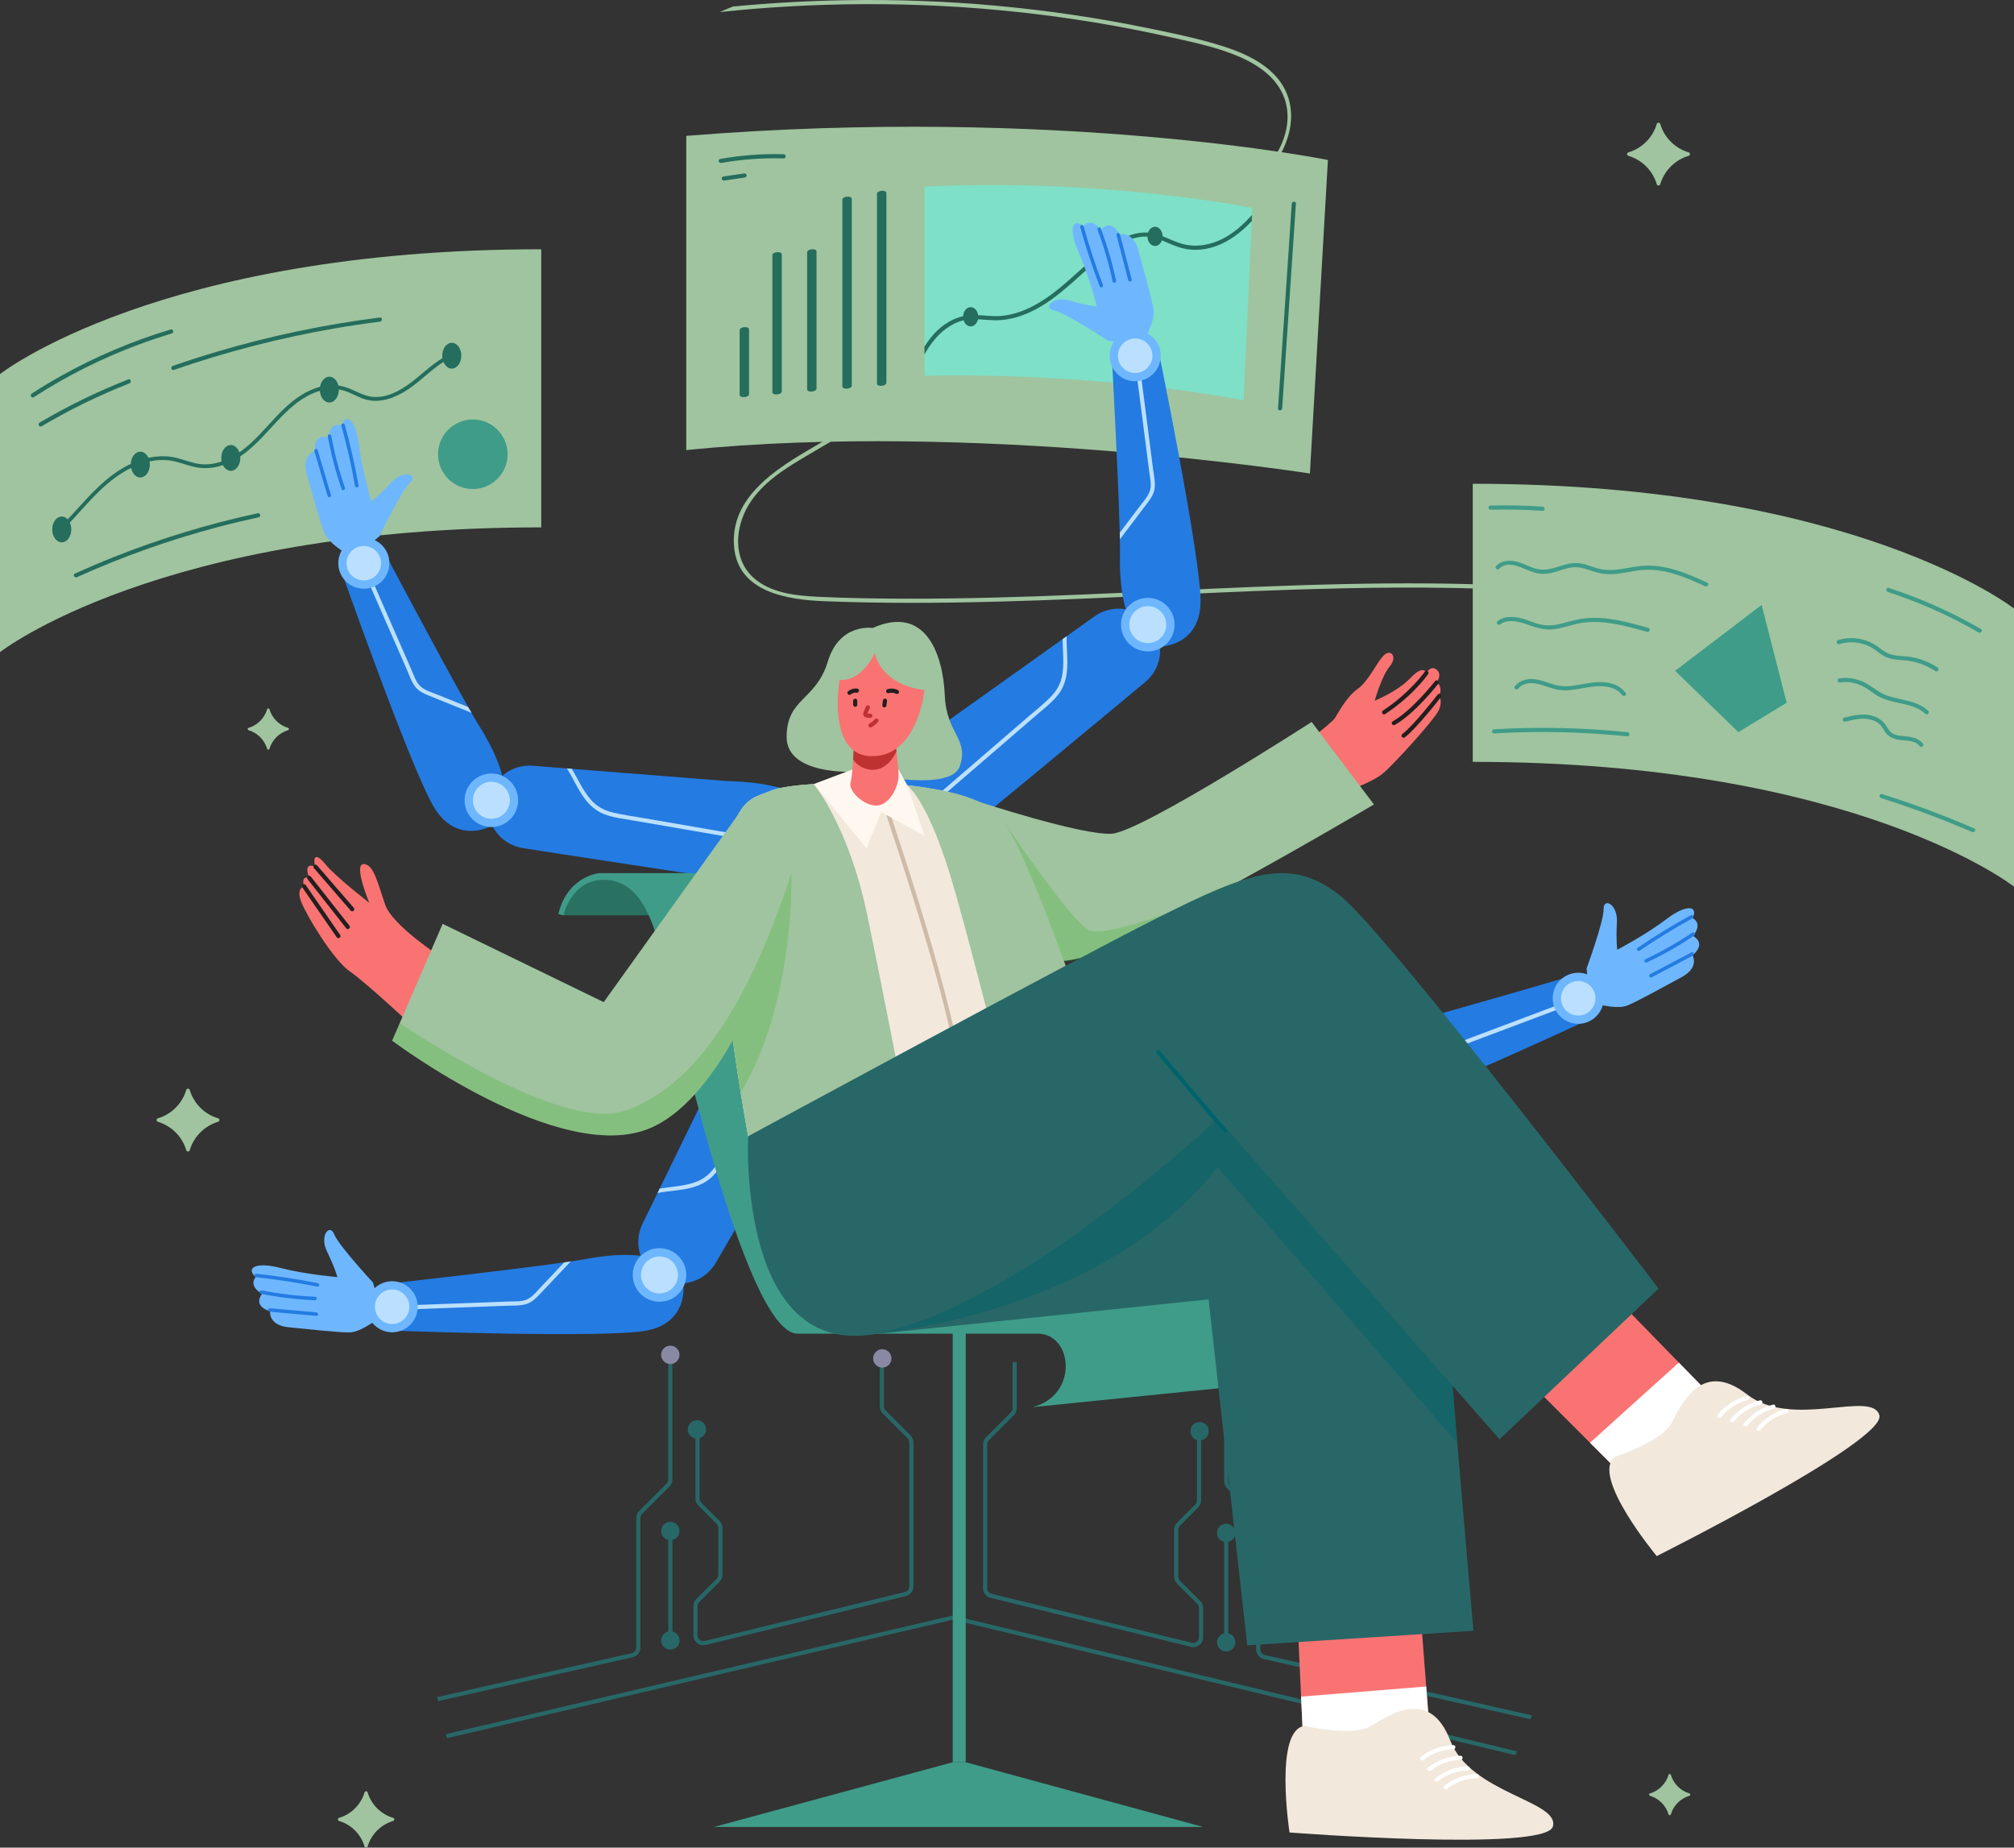 <svg xmlns="http://www.w3.org/2000/svg" id="Layer_1" data-name="Layer 1" viewBox="0 0 1683.32 1544.3"><rect x="0" y="0" width="1683.32" height="1544.3" fill="#333333" stroke="none"/><defs><style>      .cls-1, .cls-2 {        fill: #00636b;      }      .cls-3 {        fill: #fff8f0;      }      .cls-4 {        fill: #9fc49f;      }      .cls-5 {        fill: #231f20;      }      .cls-6 {        fill: #20ae00;        opacity: .2;      }      .cls-7 {        fill: #297261;      }      .cls-8 {        fill: #cebba7;      }      .cls-9 {        fill: #f97372;      }      .cls-10 {        fill: #256d5c;      }      .cls-11 {        fill: #8989a5;      }      .cls-12 {        fill: #286767;      }      .cls-13 {        fill: #fff;      }      .cls-14 {        fill: #6eb7ff;      }      .cls-15 {        fill: #bbe0ff;      }      .cls-16 {        fill: #f2e8dc;      }      .cls-17 {        fill: #3f9c89;      }      .cls-2 {        opacity: .5;      }      .cls-18 {        fill: #7ee0c7;      }      .cls-19 {        fill: #247be2;      }      .cls-20 {        fill: #bf3232;      }    </style></defs><path class="cls-4" d="M1305.31,495.59c-60.64-4.65-121.63-5.17-182.4-3.89-96.82,2.05-193.5,8.71-290.33,11.2-47.8,1.25-95.68,1.49-143.45-.38-30.94-1.21-72.61-7.42-75.62-45.93-3.26-41.11,35.56-64.94,66.19-82.84,42.67-24.94,85.23-49.99,127.73-75.21,42.91-25.46,85.76-51.07,128.49-76.81,21.37-12.87,42.7-25.78,64.04-38.72,18.94-11.52,39.13-22.41,54.74-38.44,15.44-15.82,26.61-39.62,19.05-61.82-6.38-18.7-24.04-29.87-41.53-36.84-17.62-7.04-36.53-10.93-54.98-15.06-20.78-4.65-41.66-8.67-62.69-12.14C829.84,4.76,743.6.46,657.91,5.46c-18.84,1.08-37.64,2.64-56.41,4.65,3.64-1.63,7.32-3.16,11.07-4.65,30.87-2.95,61.89-4.72,92.9-5.27,84.85-1.53,169.95,6.1,253.1,23.14,20.29,4.13,40.8,8.36,60.64,14.4,15.54,4.72,31.36,11.14,43.47,22.31,29.38,27.2,15.44,68.44-10.82,92.07-16.1,14.5-35.52,25.01-53.91,36.18-21.33,12.94-42.67,25.85-64.04,38.72-43.19,25.98-86.41,51.83-129.78,77.53-43.02,25.5-86.24,50.72-129.36,76.11-18.32,10.79-37.74,22.72-49.02,41.35-11.27,18.66-13.5,44.82,3.78,60.67,14.47,13.22,36.01,15.26,54.67,16.17,24.28,1.15,48.67,1.49,72.99,1.56,48.43.1,96.82-1.35,145.18-3.37,97.51-4.02,195.06-10.16,292.75-9.37,36.6.31,73.23,1.67,109.73,4.48.14,1.15.31,2.29.45,3.44h.01Z"></path><g><path class="cls-12" d="M1280.37,1433.73c-.38,1.11-.76,2.19-1.21,3.26l-222.82-50.3c-3.78-.87-6.42-4.16-6.42-8.05v-108.34c0-1.28-.52-2.46-1.42-3.36l-22.93-22.97c-1.56-1.56-2.43-3.61-2.43-5.83v-104.18h3.47v104.18c0,1.25.52,2.5,1.39,3.4l22.96,22.93c1.56,1.56,2.43,3.64,2.43,5.83v108.34c0,2.26,1.53,4.16,3.71,4.65l223.27,50.44h0Z"></path><rect class="cls-12" x="1023.13" y="1281.21" width="3.47" height="95.53"></rect><path class="cls-12" d="M997.33,1376.69c1.83,0,3.61-.61,5.09-1.77,2.01-1.58,3.16-3.94,3.16-6.5v-24.45c0-2.21-.86-4.28-2.42-5.84l-16.96-16.96c-.91-.91-1.41-2.11-1.41-3.39v-39.2c0-1.28.5-2.48,1.41-3.39l15.29-15.29c1.56-1.56,2.42-3.64,2.42-5.84v-61.6h-3.47v61.6c0,1.26-.51,2.5-1.4,3.39l-15.29,15.29c-1.56,1.56-2.42,3.63-2.42,5.84v39.2c0,2.21.86,4.28,2.42,5.84l16.96,16.96c.91.91,1.41,2.11,1.41,3.39v24.45c0,1.48-.67,2.85-1.83,3.77-1.17.91-2.65,1.24-4.1.89l-167.4-40.9c-2.15-.53-3.66-2.44-3.66-4.65v-120.32c0-1.26.51-2.5,1.4-3.39l20.84-20.85c1.56-1.56,2.42-3.63,2.42-5.84v-38.7h-3.47v38.7c0,1.28-.5,2.48-1.41,3.39l-20.84,20.85c-1.54,1.54-2.42,3.67-2.42,5.84v120.32c0,3.82,2.59,7.12,6.3,8.02l167.4,40.9c.66.16,1.32.24,1.98.24h0Z"></path><circle class="cls-12" cx="1024.87" cy="1281.21" r="7.68"></circle><circle class="cls-12" cx="1024.87" cy="1372.67" r="7.68"></circle><circle class="cls-12" cx="1002.62" cy="1196.28" r="7.68"></circle></g><path class="cls-12" d="M1267.88,1463.8c-.45,1.08-.97,2.15-1.49,3.19l-470.09-113.19-422.74,99.01c-.28-1.11-.56-2.22-.87-3.36l423.61-99.18.42.07,471.17,113.47h-.01Z"></path><path class="cls-4" d="M452.38,440.79C132.51,440.79,0,545.09,0,545.09v-232.44s132.52-104.3,452.38-104.3v232.44Z"></path><path class="cls-4" d="M1230.94,636.79c319.87,0,452.38,104.3,452.38,104.3v-232.44s-132.52-104.3-452.38-104.3v232.44h0Z"></path><path class="cls-4" d="M573.57,376.21c240.84-24.55,521.26,19.58,521.26,19.58l15.06-262.07s-224.45-45.36-536.32-20.15v262.63h0Z"></path><path class="cls-18" d="M1046.72,173.87l-.28,5.76-.21,5.24-6.83,149.69c-135.02-25.01-266.77-20.47-266.77-20.47v-158.12c153.47-7.18,274.09,17.9,274.09,17.9Z"></path><path class="cls-10" d="M1046.45,179.63l-.21,5.24c-12.56,13.08-27.86,23.63-46.69,23.94-6.28.1-12.28-1.28-18.11-3.57-5.79-2.29-11.38-5.2-17.48-6.69-13.36-3.23-26.02,3.85-36.56,11.34-21.09,14.99-37.81,35.63-60.71,48.11-10.82,5.9-22.83,9.85-35.21,9.71-6.94-.07-13.88-1.32-20.81-.8-5.86.45-11.45,2.43-16.44,5.48-9.68,5.9-16.27,14.43-21.58,23.94v-6.56c6.07-9.68,13.74-18.07,24.73-22.97,5.52-2.43,11.31-3.54,17.35-3.47,6.83.04,13.67,1.18,20.5.83,12.59-.69,24.49-5.72,35.11-12.31,22.13-13.77,38.68-34.66,60.71-48.6,10.82-6.87,23.17-11.31,35.94-7.49,6.04,1.8,11.59,4.79,17.48,6.9,5.9,2.15,12,3.05,18.28,2.5,18.04-1.56,31.99-12.52,43.71-25.53h-.01Z"></path><g><path class="cls-14" d="M311.65,1071.88s-28.74-30.94-32.34-40.23c-3.59-9.28-12.57.9-5.99,14.37,6.59,13.47,8.68,21.41,8.68,21.41,0,0-26.95-2.25-47.61-7.64s-29.34.01-20.66,7.64c0,0-6.89,7.2,5.39,13.85,0,0-8.68,9.95,6.59,14.74,0,0-1.5,11.65,15.27,13.31s40.72,4.35,51.2,4.35,27.84-14.67,27.84-14.67l-8.38-27.14h0Z"></path><path class="cls-19" d="M265.74,1072.57c-17.08-3.48-34.32-6.13-51.66-7.93-1.88-.2-1.87,2.74,0,2.94,17.08,1.78,34.06,4.39,50.88,7.82,1.85.38,2.64-2.45.78-2.83h0Z"></path><path class="cls-19" d="M263.34,1083.86c-14.96-.63-29.85-2.4-44.54-5.32-1.85-.37-2.64,2.46-.78,2.83,14.94,2.97,30.09,4.79,45.32,5.43,1.89.08,1.89-2.86,0-2.94h0Z"></path><path class="cls-19" d="M264.47,1096.9c-12.94-1.14-25.88-2.29-38.82-3.43-1.88-.17-1.87,2.77,0,2.94,12.94,1.14,25.88,2.29,38.82,3.43,1.88.17,1.87-2.77,0-2.94Z"></path><path class="cls-19" d="M700.17,879.51c-18.42,32.68-56.96,98.9-85.86,148.47-5.86,10.06-11.34,19.39-16.17,27.65-6.49,11.14-18.11,17.17-29.94,17.17-.35,0-.66,0-1.01-.04-7.29-.21-14.57-2.71-20.78-7.67-5.14-4.13-8.85-9.51-10.93-15.4-3.02-8.53-2.67-18.21,1.53-26.82l12.56-25.74,1.8-3.71,32.51-66.64,24.56-50.37c29.1-69.31,65.74-76.21,85.41-58.9.87.76,1.73,1.6,2.53,2.46,12.42,13.32,16.34,37.29,3.78,59.53h0Z"></path><path class="cls-15" d="M698.74,816.1l-2.36,3.88-29.76,48.98c-18.94,31.19-37.88,62.37-56.86,93.56-3.47,5.76-6.77,11.86-11.03,17.14-.8.97-1.63,1.94-2.5,2.84-4.68,4.96-10.72,8.08-17.24,9.92-9.54,2.71-19.7,2.81-29.42,4.72l1.8-3.71c9.92-1.63,20.16-1.91,29.73-5.31,6.87-2.39,12.18-6.8,16.37-12.63.21-.24.38-.48.56-.73,4.82-6.83,8.88-14.26,13.25-21.4,9.44-15.54,18.87-31.05,28.31-46.59,18.07-29.76,36.15-59.49,54.26-89.26.62-1.04,1.28-2.12,1.91-3.16,1.15-1.91,4.16-.17,2.98,1.73v.02Z"></path><path class="cls-19" d="M540.24,1112.18c-34.17,6.56-212.48,0-212.48,0l-1.87-39.37s98.83-11.03,145.67-17.66h.03c1.91-.28,3.75-.55,5.48-.83,5.17-.73,9.47-1.42,12.63-2.01,29.94-5.62,45.83-2.6,45.83-2.6l35.66,25.98s3.23,29.97-30.94,36.5h-.01Z"></path><path class="cls-15" d="M477.07,1054.32c-4.65,4.96-9.37,9.92-14.05,14.88-4.02,4.27-8.05,8.53-12.11,12.77-3.19,3.37-6.52,6.63-11.03,8.01-5.1,1.56-10.79,1.21-16.03,1.39-5.86.24-11.73.45-17.62.66-23.62.9-47.25,1.77-70.91,2.67-2.22.07-2.22-3.4,0-3.47,12.9-.49,25.81-.97,38.68-1.46l34.38-1.28c5.72-.21,11.48-.42,17.21-.66,5.2-.17,11.24.35,15.96-2.29,4.34-2.43,7.67-6.8,11.07-10.37,3.92-4.16,7.84-8.29,11.79-12.45,2.39-2.53,4.75-5.06,7.15-7.56h.03c1.91-.28,3.75-.55,5.48-.83h0Z"></path><circle class="cls-14" cx="551.2" cy="1065.64" r="22.37"></circle><path class="cls-15" d="M551.2,1081.08c-8.51,0-15.43-6.92-15.43-15.44s6.92-15.44,15.43-15.44,15.44,6.92,15.44,15.44-6.92,15.44-15.44,15.44Z"></path><circle class="cls-14" cx="327.77" cy="1092.22" r="21.34"></circle><circle class="cls-15" cx="327.77" cy="1092.22" r="14.4"></circle></g><g><path class="cls-14" d="M317.11,448.28s18.26-38.08,25.58-44.83c7.32-6.74-5.44-11.37-15.57-.31-10.12,11.07-16.74,15.92-16.74,15.92,0,0-7.78-25.9-10.33-47.09-2.55-21.2-10.76-27.3-14.68-16.42,0,0-9.22-3.77-10.91,10.09,0,0-12.44-4.43-11.3,11.53,0,0-11.39,2.88-6.79,19.09,4.6,16.21,10.87,39.48,14.71,49.23s23.85,20.53,23.85,20.53l22.18-17.74h0Z"></path><path class="cls-19" d="M299.65,405.82c-3.02-17.17-6.88-34.18-11.55-50.98-.51-1.82-3.24-.73-2.73,1.08,4.6,16.54,8.39,33.3,11.36,50.21.33,1.86,3.25,1.55,2.92-.31h0Z"></path><path class="cls-19" d="M288.27,407.72c-4.9-14.15-8.7-28.65-11.37-43.39-.33-1.85-3.26-1.55-2.92.31,2.71,14.99,6.57,29.76,11.55,44.15.62,1.79,3.35.71,2.73-1.08h.01Z"></path><path class="cls-19" d="M276.55,413.55c-3.68-12.46-7.35-24.92-11.03-37.38-.53-1.81-3.27-.73-2.73,1.08,3.68,12.46,7.35,24.92,11.03,37.38.54,1.81,3.27.73,2.73-1.08Z"></path><path class="cls-19" d="M638.45,739.3c-37.16-5.17-112.89-16.76-169.61-25.49-11.51-1.77-22.2-3.45-31.65-4.91-12.74-1.96-22.61-10.56-26.95-21.56-.13-.32-.24-.61-.34-.95-2.48-6.86-2.82-14.55-.48-22.14,1.96-6.29,5.6-11.71,10.33-15.81,6.83-5.94,15.97-9.16,25.51-8.4l28.55,2.25,4.12.32,73.92,5.83,55.87,4.4c75.16,1.69,95,33.24,86.1,57.89-.39,1.09-.85,2.2-1.36,3.26-7.85,16.44-28.71,28.87-54,25.33v-.02Z"></path><path class="cls-15" d="M696.93,714.74l-4.48-.77-56.48-9.75c-35.96-6.2-71.92-12.4-107.89-18.63-6.63-1.12-13.52-1.95-19.99-3.99-1.2-.39-2.4-.8-3.56-1.28-6.33-2.54-11.45-7.01-15.55-12.41-6.01-7.88-9.83-17.3-15.17-25.64l4.12.32c5.15,8.63,9.16,18.06,15.83,25.72,4.74,5.51,10.79,8.84,17.75,10.61.3.11.59.18.88.25,8.12,1.98,16.52,3.04,24.77,4.49,17.92,3.09,35.8,6.18,53.72,9.27,34.32,5.91,68.6,11.84,102.93,17.78,1.2.2,2.44.42,3.64.62,2.2.37,1.69,3.81-.52,3.41h0Z"></path><path class="cls-19" d="M363.37,675.74c-18.62-29.39-77.85-197.7-77.85-197.7l35.95-16.17s46.48,87.92,69.8,129.07v.03c.97,1.67,1.9,3.28,2.79,4.8,2.57,4.54,4.79,8.29,6.5,11.01,16.2,25.8,19.21,41.69,19.21,41.69l-11.11,42.7s-26.71,13.98-45.3-15.42h0Z"></path><path class="cls-15" d="M394.06,595.76c-6.32-2.51-12.66-5.08-18.99-7.62-5.44-2.18-10.89-4.36-16.31-6.59-4.3-1.74-8.56-3.64-11.5-7.33-3.32-4.17-5.08-9.59-7.16-14.4-2.37-5.37-4.72-10.75-7.07-16.16-9.5-21.65-18.96-43.31-28.47-65-.88-2.04,2.35-3.31,3.23-1.27,5.18,11.83,10.36,23.66,15.53,35.46l13.79,31.52c2.29,5.25,4.59,10.53,6.92,15.77,2.07,4.78,3.79,10.58,7.98,14.01,3.85,3.14,9.14,4.64,13.71,6.5,5.31,2.12,10.59,4.26,15.91,6.41,3.23,1.3,6.45,2.57,9.66,3.88v.03c.97,1.67,1.9,3.28,2.79,4.8h-.02Z"></path><circle class="cls-14" cx="410.68" cy="668.89" r="22.37"></circle><path class="cls-15" d="M396.32,674.54c-3.12-7.92.79-16.9,8.71-20.02s16.9.79,20.02,8.71c3.12,7.92-.79,16.9-8.71,20.02-7.92,3.12-16.9-.79-20.02-8.71Z"></path><circle class="cls-14" cx="304.09" cy="470.74" r="21.34"></circle><circle class="cls-15" cx="304.09" cy="470.74" r="14.4"></circle></g><g><path class="cls-14" d="M926.07,284.79s-35.25-23.26-45-25.27c-9.75-2.02-1.18-12.55,13.19-8.27s22.55,5.04,22.55,5.04c0,0-6.66-26.21-15.37-45.7-8.72-19.49-4.82-28.94,4.13-21.63,0,0,5.97-7.98,14.55,3.04,0,0,8.38-10.2,15.62,4.07,0,0,11.25-3.4,15.64,12.87,4.4,16.26,11,39.45,12.72,49.78,1.73,10.34-9.89,29.88-9.89,29.88l-28.15-3.8h.01Z"></path><path class="cls-19" d="M919.19,239.4c-6.25-16.27-11.69-32.85-16.33-49.65-.5-1.82,2.4-2.29,2.9-.48,4.56,16.55,9.94,32.87,16.09,48.9.68,1.76-1.99,3-2.67,1.24h.01Z"></path><path class="cls-19" d="M929.93,235.17c-3.08-14.66-7.28-29.04-12.58-43.05-.67-1.76,2-3.01,2.67-1.24,5.39,14.25,9.68,28.89,12.81,43.8.39,1.85-2.51,2.33-2.9.48h0Z"></path><path class="cls-19" d="M942.98,234.14c-3.26-12.57-6.52-25.15-9.78-37.72-.48-1.83,2.43-2.3,2.9-.48,3.26,12.57,6.52,25.15,9.78,37.72.47,1.83-2.43,2.3-2.9.48Z"></path><path class="cls-19" d="M800.29,699.67c29.2-23.55,88.17-72.47,132.31-109.13,8.96-7.44,17.26-14.38,24.61-20.5,9.92-8.23,13.96-20.69,12.01-32.36-.06-.34-.11-.65-.2-.99-1.4-7.15-5.07-13.93-10.98-19.23-4.92-4.39-10.83-7.16-16.99-8.24-8.91-1.57-18.4.36-26.2,5.92l-23.32,16.62-3.37,2.39-60.38,43.03-45.64,32.52c-63.57,40.12-64.35,77.39-44.04,93.94.9.73,1.86,1.45,2.85,2.09,15.19,10.06,39.47,9.98,59.34-6.07h0Z"></path><path class="cls-15" d="M737.5,708.71l3.44-2.97,43.42-37.42c27.64-23.82,55.29-47.64,82.92-71.49,5.11-4.37,10.59-8.63,15.09-13.7.83-.95,1.65-1.93,2.39-2.93,4.12-5.44,6.21-11.91,6.95-18.64,1.1-9.86-.47-19.9-.19-29.79l-3.37,2.39c.03,10.05,1.44,20.19-.34,30.2-1.23,7.17-4.7,13.13-9.76,18.23-.2.25-.42.46-.63.67-5.95,5.88-12.6,11.11-18.93,16.59-13.78,11.87-27.52,23.73-41.29,35.59-26.38,22.73-52.73,45.45-79.11,68.21-.92.79-1.88,1.61-2.8,2.4-1.69,1.44.51,4.14,2.2,2.66h.01Z"></path><path class="cls-19" d="M1003.45,503.63c.84-34.78-34.98-209.58-34.98-209.58l-39.15,4.63s5.39,99.3,6.56,146.59v.03c.05,1.93.08,3.79.09,5.54.13,5.22.16,9.58.09,12.79-.61,30.45,4.98,45.63,4.98,45.63l31.5,30.9s30.1-1.75,30.9-36.53h.01Z"></path><path class="cls-15" d="M935.98,450.84c4.13-5.4,8.24-10.87,12.37-16.31,3.55-4.67,7.09-9.34,10.6-14.04,2.79-3.7,5.46-7.52,6.09-12.2.7-5.29-.58-10.84-1.27-16.04-.73-5.82-1.49-11.64-2.25-17.49-3-23.45-6.03-46.9-9.04-70.38-.3-2.2-3.72-1.63-3.42.57,1.64,12.81,3.29,25.62,4.93,38.39l4.4,34.12c.74,5.68,1.48,11.39,2.18,17.08.69,5.16,2.19,11.03.37,16.12-1.68,4.68-5.44,8.68-8.41,12.62-3.46,4.55-6.89,9.1-10.34,13.68-2.1,2.78-4.21,5.52-6.28,8.29v.03c.05,1.93.08,3.79.09,5.54l-.02.02Z"></path><circle class="cls-14" cx="959.35" cy="522.1" r="22.37"></circle><path class="cls-15" d="M974.58,519.55c-1.4-8.39-9.37-14.08-17.77-12.68s-14.09,9.37-12.68,17.77c1.4,8.4,9.37,14.09,17.77,12.69s14.09-9.37,12.68-17.77h0Z"></path><circle class="cls-14" cx="948.79" cy="297.34" r="21.34"></circle><circle class="cls-15" cx="948.79" cy="297.34" r="14.4"></circle></g><g><path class="cls-14" d="M1326.09,809.4s14.53-39.66,14.25-49.61,11.94-4.04,11.08,10.93.28,23.1.28,23.1c0,0,23.97-12.51,40.94-25.47,16.96-12.97,27.06-11.35,22.01-.95,0,0,9.14,3.97.39,14.86,0,0,11.86,5.81-.37,16.14,0,0,5.89,10.17-8.93,18.18-14.82,8.02-35.86,19.77-45.52,23.83s-31.35-2.75-31.35-2.75l-2.77-28.27h0Z"></path><path class="cls-19" d="M1368.68,792.26c14.4-9.82,29.28-18.93,44.57-27.31,1.66-.91,2.78,1.81,1.14,2.71-15.06,8.25-29.7,17.23-43.89,26.91-1.56,1.06-3.38-1.24-1.82-2.31Z"></path><path class="cls-19" d="M1375.26,801.74c13.56-6.37,26.59-13.77,39-22.14,1.56-1.05,3.39,1.25,1.82,2.31-12.63,8.52-25.89,16.07-39.68,22.54-1.71.8-2.85-1.91-1.14-2.71h0Z"></path><path class="cls-19" d="M1379.27,814.2c11.49-6.06,22.98-12.13,34.46-18.19,1.67-.88,2.8,1.83,1.14,2.71-11.49,6.06-22.98,12.13-34.46,18.19-1.67.88-2.8-1.83-1.14-2.71Z"></path><path class="cls-19" d="M893.4,782.39c29.63,23,90.8,69.15,136.63,103.67,9.3,7.01,17.97,13.49,25.61,19.24,10.29,7.76,23.34,8.82,34.25,4.25.32-.13.61-.26.91-.42,6.64-3.01,12.39-8.13,16.19-15.11,3.14-5.79,4.48-12.19,4.12-18.43-.52-9.04-4.59-17.83-11.79-24.13l-21.54-18.87-3.1-2.73-55.77-48.87-42.14-36.94c-53.66-52.64-90.11-44.83-101.55-21.26-.5,1.04-.98,2.14-1.38,3.25-6.3,17.09-.63,40.71,19.55,56.35h.01Z"></path><path class="cls-15" d="M870.16,723.37l3.68,2.67,46.4,33.65c29.54,21.43,59.07,42.85,88.64,64.26,5.43,3.97,10.83,8.32,16.81,11.53,1.11.59,2.25,1.16,3.4,1.66,6.24,2.76,13.01,3.3,19.74,2.47,9.84-1.2,19.26-5.03,28.95-7.03l-3.1-2.73c-9.78,2.34-19.32,6.04-29.47,6.61-7.26.45-13.86-1.56-19.98-5.31-.29-.14-.54-.3-.79-.46-7.09-4.43-13.71-9.71-20.5-14.61-14.72-10.68-29.42-21.32-44.13-32-28.18-20.45-56.36-40.87-84.58-61.3-.98-.72-2-1.45-2.98-2.17-1.79-1.32-3.91,1.45-2.08,2.75h-.01Z"></path><path class="cls-19" d="M1130.91,935.03c34.04-7.18,195.92-82.24,195.92-82.24l-13.51-37.03s-95.4,28.08-141.15,40.1h-.03c-1.87.5-3.67.95-5.38,1.37-5.05,1.33-9.28,2.35-12.42,3.03-29.78,6.41-43.26,15.34-43.26,15.34l-22.83,37.76s8.63,28.89,42.66,21.67Z"></path><path class="cls-15" d="M1166.76,857.23c6.21,2.78,12.48,5.52,18.71,8.28,5.36,2.38,10.72,4.75,16.1,7.08,4.25,1.87,8.58,3.59,13.27,3.12,5.31-.53,10.42-3.06,15.31-4.92,5.5-2.05,10.99-4.12,16.5-6.22,22.13-8.31,44.25-16.66,66.42-24.98,2.07-.8.73-4-1.34-3.2-12.09,4.55-24.17,9.09-36.23,13.63l-32.2,12.12c-5.36,2.02-10.75,4.06-16.12,6.05-4.86,1.85-10.23,4.67-15.6,4.07-4.94-.56-9.7-3.3-14.22-5.28-5.22-2.32-10.44-4.61-15.7-6.92-3.19-1.41-6.34-2.83-9.52-4.21h-.03c-1.87.5-3.67.95-5.38,1.37h.03Z"></path><circle class="cls-14" cx="1102.79" cy="896.36" r="22.37"></circle><path class="cls-15" d="M1108.77,910.59c7.85-3.29,11.55-12.36,8.26-20.21s-12.36-11.55-20.21-8.26c-7.85,3.3-11.55,12.36-8.26,20.21s12.36,11.55,20.21,8.26Z"></path><circle class="cls-14" cx="1319.09" cy="834.39" r="21.34"></circle><circle class="cls-15" cx="1319.09" cy="834.39" r="14.4"></circle></g><path class="cls-7" d="M470.9,765.04h130.94s-60.23-32.51-100.72-32.51c0,0-14.35,1.99-23.49,13.69-9.15,11.7-8.89,18.3-8.89,18.3l2.16.52Z"></path><path class="cls-17" d="M470.9,765.04s6.36-29.7,33.91-29.7,40.26,28.99,48.03,62.9c7.77,33.91,68.52,316.46,113.73,316.46h200.61c29.67,0,34.61,51.57-4.24,61.46l200.61-20.37v-96.18h-188.6l-98.19-329.81h-276.2s-26.31,2.47-33.89,34.24l4.22,1.01h0Z"></path><g><path class="cls-9" d="M1101.61,612.71s12.36-9.67,14.42-12.9c2.06-3.24,9.12-17.07,18.54-23.84s15.3-20.9,21.48-27.66c6.18-6.77,12.36.59,5.59,8.53-6.77,7.95-12.65,28.84-12.65,28.84,0,0,19.13-7.65,30.02-19.13s13.24-4.12,13.24-4.12c0,0,3.53-6.77,8.53-2.65s0,10.59,0,10.59c0,0,5.33,2.65,2.22,11.18,0,0,3.07,5-.75,12.65-3.83,7.65-36.49,43.85-46.2,52.09-9.71,8.24-35.32,16.77-35.32,16.77l-19.13-50.37v.02Z"></path><g><path class="cls-5" d="M1156.84,597.09c-.56,0-1.11-.27-1.45-.78-.53-.8-.3-1.88.49-2.4,22.65-14.91,34.82-32.28,34.94-32.46.54-.79,1.62-.98,2.41-.44s.99,1.62.44,2.41c-.5.73-12.64,18.08-35.88,33.38-.29.19-.63.29-.96.29h.01Z"></path><path class="cls-5" d="M1164.97,606.1c-.6,0-1.19-.32-1.51-.88-.47-.84-.18-1.89.66-2.36,16.15-9.1,35.11-33.3,35.3-33.54.59-.76,1.67-.89,2.44-.3.76.59.89,1.68.3,2.43-.79,1.02-19.57,24.99-36.33,34.43-.27.15-.56.22-.85.22h-.01Z"></path><path class="cls-5" d="M1173.1,616.64c-.53,0-1.06-.24-1.4-.71-.57-.77-.4-1.86.37-2.42,9.18-6.75,29.36-32.74,29.56-33,.59-.76,1.68-.89,2.44-.31.76.59.89,1.68.31,2.43-.84,1.08-20.69,26.64-30.26,33.68-.31.23-.67.34-1.03.34h.01Z"></path></g></g><path class="cls-9" d="M367.3,799.09s-39.12-25.63-45.19-42.49-9.44-34.4-18.21-34.4,4.72,32.38,4.72,32.38c0,0-28.3-21.91-36.79-32.38-8.5-10.47-10.62-5.16-8.14,2.28,0,0-10.62-5.31-5.31,9.2,0,0-7.08-2.48-4.25,7.08,0,0-6.73,1.42-2.48,12.74,4.25,11.33,26.9,48.85,40.71,58.41,13.8,9.56,52.03,45.31,52.03,45.31l22.91-58.12h0Z"></path><path class="cls-4" d="M1148.35,672.39s-65.88,38.99-131.03,74.2c-.03.04-.11.04-.14.07-47.8,25.81-95.23,49.61-115.9,54.46-44.96,10.51-100.05-11.76-125.44-50.2-2.19-3.33-4.13-6.77-5.86-10.3-21.68-44.61,20.43-79.16,47.25-70.8,0,0,87.18,28.65,112.05,27.02,24.84-1.67,167-93.42,167-93.42l6.28,8.33,45.79,60.64h0Z"></path><path class="cls-6" d="M1016.23,747.62c-47.8,25.81-95.23,49.61-115.9,54.46-44.96,10.51-100.05-11.76-125.44-50.2-.21-11.1,1.67-21.26,6.94-28.76,16.89-23.9,55.16-39.3,55.16-39.3,0,0,57.62,85.62,72.61,93.35,12.87,6.66,68.9-14.12,106.64-29.56h-.01Z"></path><polygon class="cls-9" points="1435.47 1171.99 1356.61 1233.56 1269.12 1146.07 1352.28 1086.65 1403.2 1138.89 1435.47 1171.99"></polygon><polygon class="cls-13" points="1435.47 1171.99 1356.61 1233.56 1328.93 1205.88 1403.2 1138.89 1435.47 1171.99"></polygon><polygon class="cls-9" points="1195.51 1454.75 1089.15 1454.75 1087.45 1418.08 1084.85 1361.36 1187.6 1352.03 1192.04 1409.62 1195.51 1454.75"></polygon><polygon class="cls-13" points="1195.51 1454.75 1089.15 1454.75 1087.45 1418.08 1192.04 1409.62 1195.51 1454.75"></polygon><path class="cls-12" d="M1231.52,1363.06l-189.06,12.14-32.33-289.15-279.26,29.07c-75.04,1.73-105.74-172.62-105.74-172.62,0,0,247.52-77.81,364.81-112.19,3.19-.94,6.35-1.73,9.47-2.43,28.31-6.31,55.05-3.33,79.27,5.48,29.56,10.75,55.3,30.18,75.45,52.11,29.14,31.6,46.59,68.34,47.04,91.41.28,14.15,2.5,47.77,5.65,89.57,3.19,42.08,7.29,92.45,11.2,139.63,7.01,83.47,13.5,156.97,13.5,156.97h0Z"></path><path class="cls-2" d="M1218.03,1206.09l-200.3-230.55c-96.47,122.8-281.27,138.48-281.27,138.48l262.95-286.13,79.27,5.48c29.56,10.75,55.3,30.18,75.45,52.11l52.69,180.98c3.19,42.08,7.29,92.45,11.2,139.63h.01Z"></path><path class="cls-4" d="M729.38,524.88s-27.69-4.47-37.52,28.14c-9.83,32.6-34.39,30.37-34.39,62.97s57.61,29.03,57.61,29.03c0,0,79.05,18.76,87.09-4.47,8.04-23.22-11.17-26.8-12.51-59.4-1.34-32.6-15.18-76.37-60.29-56.27h.01Z"></path><path class="cls-16" d="M934.47,937.38l-80.79,22.58-85.65,23.9-129.12,36.04s-38.92-181.29-35.04-267.85c3.89-86.55,24.32-84.12,39.89-90.92,7.25-3.19,22.41-4.89,36.43-5.83,16.06-1.04,30.7-1.08,30.7-1.08,0,0,21.65-.73,47.42,2.12,30.42,3.33,66.57,11.66,79.58,31.99,34.17,53.46,96.58,249.04,96.58,249.04h0Z"></path><path class="cls-8" d="M799.58,891.84c-8.2-64.42-64.2-226.56-64.76-228.19l3.28-1.13c.57,1.63,56.68,164.12,64.93,228.89l-3.44.44h-.01Z"></path><path class="cls-4" d="M934.47,937.38l-80.79,22.58c-17.69-71.77-46.73-187.64-60.29-231.07-16.79-53.67-30.77-68.89-35.07-72.54,30.42,3.33,67.69,9.93,80.7,30.25,34.17,53.46,95.46,250.78,95.46,250.78h0Z"></path><path class="cls-4" d="M768.02,983.86l-129.12,36.04s-10.37-48.22-19.84-106.81c-6.04-37.29-11.76-78.75-14.19-114.65-1.18-17.07-1.6-32.89-1.01-46.38,3.89-86.55,24.32-84.12,39.89-90.92,7.25-3.19,22.41-4.89,36.43-5.83,0,0,28.9,34.86,44.34,107.96,10.62,50.34,31.53,158.26,43.5,220.6h0Z"></path><path class="cls-6" d="M619.06,913.09c-6.04-37.29-11.76-78.75-14.19-114.65l56.55-63.1s2.29,104.42-42.36,177.76h0Z"></path><polygon class="cls-3" points="736.44 678.78 724.14 709.03 680.18 655.31 712.46 643.14 751.04 643.14 758.31 656.35 772.7 698.49 736.44 678.78"></polygon><path class="cls-9" d="M751.02,646.7c.52,11.03-7.81,26.37-18.32,26.64-10.51.28-23.69-12.11-21.82-19.12,1.04-3.85,1.77-12.38,2.19-19.32.35-5.69.52-10.3.52-10.3l34.73-4.3s.42,3.12.97,7.56c.66,5.41,1.42,12.77,1.73,18.84h0Z"></path><path class="cls-20" d="M749.29,627.87c-.69,1.49-1.46,2.98-2.32,4.37-2.74,4.51-6.73,8.43-11.69,10.2-7.35,2.64-16.16-.14-21.2-6.18-.35-.42-.69-.87-1.01-1.35.35-5.69.52-10.3.52-10.3l34.73-4.3s.42,3.12.97,7.56h0Z"></path><path class="cls-9" d="M701.69,568.2s-11.17,63.87,27.24,63.87,43.77-55.38,43.77-55.38c0,0-34.39-2.23-41.53-30.82,0,0-10.72,24.12-29.48,22.33Z"></path><path class="cls-12" d="M625.3,949.72s-9.56,190.88,111.14,164.31c120.7-26.57,281.27-179.06,281.27-179.06l235.66,268.01,132.85-125.92s-224.11-294.57-265.69-328.08c-41.59-33.5-76.15-20.53-153.64,18.48s-341.58,182.25-341.58,182.25h-.01Z"></path><path class="cls-1" d="M1023.68,946.57c-.49,0-.98-.21-1.32-.61l-55.56-65.43c-.62-.73-.53-1.83.2-2.45s1.83-.53,2.44.2l55.56,65.43c.62.73.53,1.83-.2,2.45-.33.28-.72.41-1.12.41Z"></path><path class="cls-16" d="M1090.55,1442.57s39.86,9.37,55.39,0,49.03-32.36,66.19,12.19c17.16,44.55,91.52,50.3,85.8,71.85-5.72,21.56-220.15,5.03-220.15,5.03,0,0-13.21-86.17,12.76-89.07h.01Z"></path><path class="cls-16" d="M1349.75,1217.72s38.99-12.52,47.47-28.55c8.48-16.03,25.34-53,63.01-23.67,37.66,29.33,104.35-4.07,110.56,17.35,6.21,21.42-186.07,117.77-186.07,117.77,0,0-55.73-67.04-34.97-82.91h0Z"></path><path class="cls-13" d="M1214.73,1458.64c-9.97.2-19.54,3.74-27.3,9.96-1.74,1.4.73,3.84,2.45,2.45,7.02-5.63,15.87-8.77,24.85-8.95,2.23-.04,2.24-3.51,0-3.47h0Z"></path><path class="cls-13" d="M1220.74,1467.53c-9.97.2-19.54,3.74-27.3,9.96-1.74,1.4.73,3.84,2.45,2.45,7.02-5.63,15.87-8.77,24.85-8.95,2.23-.04,2.24-3.51,0-3.47h0Z"></path><path class="cls-13" d="M1226.76,1476.41c-9.97.2-19.54,3.74-27.3,9.96-1.74,1.4.73,3.84,2.45,2.45,7.02-5.63,15.87-8.77,24.85-8.95,2.23-.04,2.24-3.51,0-3.47h0Z"></path><path class="cls-13" d="M1234.33,1482.82c-9.97.2-19.54,3.74-27.3,9.96-1.74,1.4.73,3.84,2.45,2.45,7.02-5.63,15.87-8.77,24.85-8.95,2.23-.04,2.24-3.51,0-3.47h0Z"></path><path class="cls-13" d="M1460.04,1166.84c-9.67,2.41-18.22,7.99-24.41,15.78-1.39,1.75,1.56,3.58,2.94,1.85,5.6-7.05,13.52-12.07,22.24-14.25,2.16-.54,1.4-3.92-.77-3.38Z"></path><path class="cls-13" d="M1470.97,1170.43c-9.67,2.41-18.22,7.99-24.41,15.78-1.39,1.75,1.56,3.58,2.94,1.85,5.6-7.05,13.52-12.07,22.24-14.25,2.16-.54,1.4-3.92-.77-3.38Z"></path><path class="cls-13" d="M1481.9,1174.02c-9.67,2.41-18.22,7.99-24.41,15.78-1.39,1.75,1.56,3.58,2.94,1.85,5.6-7.05,13.52-12.07,22.24-14.25,2.16-.54,1.4-3.92-.77-3.38Z"></path><path class="cls-13" d="M1492.84,1177.61c-9.67,2.41-18.22,7.99-24.41,15.78-1.39,1.75,1.56,3.58,2.94,1.85,5.6-7.05,13.52-12.07,22.24-14.25,2.16-.54,1.4-3.92-.77-3.38Z"></path><path class="cls-4" d="M661.59,729.37c0,15.71-2.71,31.46-7.87,46.49-17.66,51.24-56.44,144.59-110.66,167.21-75.73,31.64-215.29-73.23-215.29-73.23l6.35-14.71,35.84-82.95,134.63,65.43,112.36-156.8c20.16-28.1,32.02-12.73,38.85,9.57,3.89,12.7,5.79,25.85,5.79,38.99Z"></path><g><path class="cls-5" d="M282.86,784.14c-.55,0-1.09-.26-1.43-.75l-28.74-41.65c-.55-.79-.35-1.87.44-2.41s1.87-.35,2.41.44l28.74,41.65c.55.79.35,1.87-.44,2.41-.3.21-.64.31-.99.31h.01Z"></path><path class="cls-5" d="M290.73,776.56c-.51,0-1.02-.23-1.36-.66l-32.35-41.15c-.59-.75-.46-1.84.29-2.44.74-.59,1.84-.46,2.43.29l32.35,41.15c.59.75.46,1.84-.29,2.44-.32.25-.69.37-1.07.37Z"></path><path class="cls-5" d="M294.38,761.67c-.48,0-.97-.2-1.31-.6l-30.69-35.47c-.63-.72-.55-1.82.18-2.45.72-.62,1.82-.55,2.45.18l30.69,35.47c.63.72.55,1.82-.18,2.45-.33.28-.73.42-1.13.42h-.01Z"></path></g><rect class="cls-17" x="796.3" y="1108.32" width="10.88" height="364.62"></rect><polygon class="cls-17" points="796.3 1472.93 596.76 1527.04 1005.67 1527.04 807.19 1472.93 796.3 1472.93"></polygon><g><path class="cls-12" d="M561.99,1132.44v104.18c0,2.19-.87,4.27-2.39,5.83l-22.97,22.93c-.9.9-1.39,2.12-1.39,3.4v108.3c0,3.92-2.67,7.21-6.45,8.08l-162.6,36.7c-.28-1.11-.52-2.25-.76-3.4l162.6-36.7c2.19-.49,3.75-2.43,3.75-4.68v-108.3c0-2.22.83-4.27,2.39-5.83l22.97-22.97c.9-.87,1.39-2.12,1.39-3.37v-104.18h3.47-.01Z"></path><rect class="cls-12" x="558.53" y="1279.67" width="3.47" height="95.53"></rect><path class="cls-12" d="M587.81,1375.16c-1.83,0-3.61-.61-5.09-1.77-2.01-1.58-3.16-3.94-3.16-6.5v-24.45c0-2.21.86-4.28,2.42-5.84l16.96-16.96c.91-.91,1.41-2.11,1.41-3.39v-39.2c0-1.28-.5-2.48-1.41-3.39l-15.29-15.29c-1.56-1.56-2.42-3.64-2.42-5.84v-61.6h3.47v61.6c0,1.26.51,2.5,1.4,3.39l15.29,15.29c1.56,1.56,2.42,3.63,2.42,5.84v39.2c0,2.21-.86,4.28-2.42,5.84l-16.96,16.96c-.91.91-1.41,2.11-1.41,3.39v24.45c0,1.48.67,2.85,1.83,3.77,1.17.91,2.65,1.24,4.1.89l167.4-40.9c2.15-.53,3.66-2.44,3.66-4.65v-120.32c0-1.26-.51-2.5-1.4-3.39l-20.84-20.85c-1.56-1.56-2.42-3.63-2.42-5.84v-38.7h3.47v38.7c0,1.28.5,2.48,1.41,3.39l20.84,20.85c1.54,1.54,2.42,3.67,2.42,5.84v120.32c0,3.82-2.59,7.12-6.3,8.02l-167.4,40.9c-.66.16-1.32.24-1.98.24h0Z"></path><circle class="cls-12" cx="560.27" cy="1279.67" r="7.68"></circle><circle class="cls-12" cx="560.27" cy="1371.13" r="7.68"></circle><circle class="cls-12" cx="582.52" cy="1194.74" r="7.68"></circle></g><circle class="cls-11" cx="560.27" cy="1132.42" r="7.68"></circle><circle class="cls-11" cx="737.44" cy="1135.39" r="7.68"></circle><path class="cls-10" d="M142.63,275.39c-31.94,9.58-62.84,22.66-91.92,38.98-8.21,4.61-16.27,9.47-24.17,14.58-1.87,1.21-.13,4.21,1.75,3,27.77-17.93,57.47-32.84,88.49-44.28,8.83-3.26,17.76-6.23,26.78-8.94,2.13-.64,1.22-3.99-.92-3.34h-.01Z"></path><path class="cls-10" d="M107.21,317.1c-25.62,10.07-50.42,22.15-74.12,36.16-1.92,1.13-.18,4.13,1.75,2.99,23.44-13.86,47.95-25.86,73.29-35.81,2.05-.81,1.16-4.16-.92-3.35h0Z"></path><path class="cls-10" d="M317.58,265.36c-45.95,5.83-91.41,15.31-135.82,28.47-12.55,3.72-25.01,7.73-37.38,12.01-2.1.73-1.2,4.08.92,3.35,43.48-15.07,88.16-26.65,133.5-34.53,12.88-2.24,25.81-4.18,38.77-5.83,2.19-.28,2.21-3.75,0-3.47h.01Z"></path><circle class="cls-17" cx="395.19" cy="379.68" r="29.06"></circle><path class="cls-10" d="M378.51,294.76c-11.63,4.91-20.82,13.52-30.45,21.42-9.73,7.98-21.49,15.86-34.6,15.64-6.82-.12-12.64-3.14-18.71-5.89-5.6-2.54-11.34-4.18-17.54-4.02-12.26.31-23.72,6.25-33.09,13.81-19.86,16.03-33.34,40.97-58.47,49.84-5.77,2.04-11.88,3.01-17.99,2.37-6.98-.73-13.5-3.64-20.28-5.25-11.95-2.85-24.27-.92-35.46,3.84-24.61,10.46-40.61,32.39-58.62,51.07-2.3,2.39-4.65,4.73-7.06,7.01-1.49,1.41.77,3.67,2.26,2.26,18.97-17.93,33.98-40.8,57.21-53.75,10.85-6.05,23.35-9.81,35.85-8.27,6.78.84,13.11,3.54,19.71,5.16,5.97,1.47,12.02,1.7,18.07.59,25.69-4.73,41.2-27.88,58.57-44.97,9.02-8.87,19.48-16.79,32.06-19.59,6.09-1.36,12.41-1.24,18.35.74,6.21,2.08,11.78,5.79,18.18,7.37,12.18,3,24.57-2.03,34.6-8.72,10.47-6.99,19.14-16.35,29.8-23.08,2.7-1.71,5.52-3.24,8.46-4.48,1.86-.79,1.04-3.88-.85-3.08v-.02Z"></path><path class="cls-10" d="M215.37,429c-40.95,8.84-81.16,21.05-120.09,36.53-11.01,4.38-21.91,9.02-32.71,13.89-2.03.92-.27,3.91,1.75,3,38.04-17.19,77.49-31.22,117.85-41.9,11.31-2.99,22.69-5.71,34.12-8.18,2.18-.47,1.26-3.82-.92-3.35h0Z"></path><ellipse class="cls-10" cx="51.62" cy="442.52" rx="7.96" ry="10.78"></ellipse><ellipse class="cls-10" cx="117.26" cy="388.31" rx="7.96" ry="10.78"></ellipse><ellipse class="cls-10" cx="192.91" cy="382.75" rx="7.96" ry="10.78"></ellipse><ellipse class="cls-10" cx="275.26" cy="325.64" rx="7.96" ry="10.78"></ellipse><ellipse class="cls-10" cx="377.61" cy="297.31" rx="7.96" ry="10.78"></ellipse><g><path class="cls-10" d="M618.21,275.94v54.14c0,2.89,7.85,2.25,7.85-.65v-54.14c0-2.89-7.85-2.25-7.85.65Z"></path><path class="cls-10" d="M645.55,213.26v114.57c0,2.89,7.85,2.25,7.85-.65v-114.57c0-2.89-7.85-2.25-7.85.65Z"></path><path class="cls-10" d="M674.61,210.86v114.57c0,2.89,7.85,2.25,7.85-.65v-114.57c0-2.89-7.85-2.25-7.85.65Z"></path><path class="cls-10" d="M704.06,166.88v156.12c0,2.89,7.85,2.25,7.85-.65v-156.12c0-2.89-7.85-2.25-7.85.65Z"></path><path class="cls-10" d="M732.99,161.98v158.64c0,2.89,7.85,2.25,7.85-.65v-158.64c0-2.89-7.85-2.25-7.85.65h0Z"></path></g><path class="cls-10" d="M655,128.91c-17.78-.51-35.56.83-53.07,3.96-2.19.39-1.26,3.73.92,3.35,17.2-3.07,34.67-4.34,52.14-3.83,2.23.06,2.23-3.4,0-3.47h0Z"></path><path class="cls-10" d="M623.95,146.21c-.27-.99-1.2-1.35-2.13-1.21-5.77.85-11.55,1.7-17.32,2.56-.93.14-1.44,1.31-1.21,2.13.27.99,1.2,1.35,2.13,1.21,5.77-.85,11.55-1.7,17.32-2.56.93-.14,1.44-1.31,1.21-2.13Z"></path><path class="cls-10" d="M1079.66,170.27c-2.97,44.36-5.95,88.71-8.92,133.07-.85,12.67-1.7,25.35-2.55,38.02-.15,2.23,3.32,2.11,3.47-.1,2.97-44.36,5.95-88.71,8.92-133.07.85-12.67,1.7-25.35,2.55-38.02.15-2.23-3.32-2.11-3.47.1h0Z"></path><ellipse class="cls-10" cx="811.3" cy="264.78" rx="6.32" ry="8.04"></ellipse><ellipse class="cls-10" cx="965.37" cy="197.57" rx="6.32" ry="8.04"></ellipse><path class="cls-6" d="M661.59,729.37c0,15.71-2.71,31.46-7.87,46.49-17.66,51.24-56.44,144.59-110.66,167.21-75.73,31.64-215.29-73.23-215.29-73.23l6.35-14.71c8.33,5.65,135.08,91.06,187.64,73.44,54.36-18.25,101.3-80.38,139.7-198.78.04-.14.1-.28.14-.41h0Z"></path><path class="cls-5" d="M716.26,575.46c-1.27-.11-2.6.04-3.82.41-1.36.41-2.55,1.08-3.67,1.96-.33.25-.51.84-.51,1.23,0,.43.19.93.51,1.23.33.3.76.53,1.23.51.49-.02.84-.21,1.23-.51-.43.33-.03.03.06-.04.11-.08.23-.15.34-.23.23-.15.47-.28.71-.4.11-.06.23-.11.34-.16.26-.09.51-.19.77-.26.26-.08.53-.14.8-.19.09-.02.18-.03.27-.05h.09c.55-.06,1.1-.06,1.64-.01.91.08,1.77-.86,1.73-1.73-.05-1.01-.76-1.65-1.73-1.73v-.03Z"></path><path class="cls-5" d="M750.58,576.87c-2.67-1.39-5.81-1.73-8.7-.85-.87.26-1.51,1.23-1.21,2.13.28.88,1.2,1.49,2.13,1.21.3-.09.6-.17.9-.23.14-.03.27-.05.41-.07.06,0,.12-.01.18-.02.58-.05,1.16-.06,1.74,0,.04,0,.35.04.34.04.08.01.17.03.19.03.29.05.57.12.85.2s.55.17.82.27c.04.01.07.03.11.04.02,0,.01,0,.05.03.15.07.3.14.45.22.8.42,1.92.23,2.37-.62.42-.8.24-1.93-.62-2.37h-.01Z"></path><path class="cls-5" d="M716.02,584.53c-.3-.3-.79-.53-1.23-.51-.45.02-.91.17-1.23.51-.31.34-.51.76-.51,1.23v3.26c0,.44.19.91.51,1.23.3.3.8.53,1.23.51.45-.02.91-.17,1.23-.51.31-.34.51-.76.51-1.23v-3.26c0-.44-.19-.91-.51-1.23Z"></path><path class="cls-5" d="M741.18,584.77c-.21-.36-.62-.7-1.04-.8-.44-.1-.94-.08-1.34.17-.35.23-.74.6-.8,1.04l-.53,3.89c-.07.23-.08.46-.03.69.01.23.08.45.2.65.21.36.62.7,1.04.8.44.1.94.08,1.34-.17.35-.23.74-.6.8-1.04.18-1.3.35-2.59.53-3.89.07-.23.08-.46.03-.69-.01-.23-.08-.45-.21-.65h.01Z"></path><path class="cls-20" d="M727.97,596.6c-.94-.28-1.93-.19-2.89-.18-.02,0-.04,0-.05-.01,0-.01,0-.03.01-.04.08-.23.17-.46.25-.68.08-.21.16-.41.24-.62.05-.12.1-.25.15-.37v-.02c.38-.87.78-1.73,1.22-2.58.42-.8.23-1.92-.62-2.37-.8-.42-1.93-.24-2.37.62-.56,1.08-1.06,2.18-1.53,3.3-.49,1.18-1.12,2.44-.83,3.75.27,1.22,1.38,2.09,2.56,2.37.54.13,1.1.15,1.65.13.25,0,.51-.02.76-.02.02,0,.13,0,.22.01.07.02.27.06.31.07.87.26,1.93-.31,2.13-1.21.21-.93-.28-1.85-1.21-2.13v-.02Z"></path><path class="cls-20" d="M733.78,601.02c-.66-.6-1.81-.73-2.45,0-.78.89-1.65,1.7-2.58,2.43-.68.51-1.37.98-2.11,1.4-.79.45-1.12,1.59-.62,2.37.51.8,1.53,1.1,2.37.62,2.02-1.14,3.87-2.63,5.39-4.37.31-.35.51-.75.51-1.23,0-.43-.19-.93-.51-1.23h0Z"></path><path class="cls-17" d="M1650.06,692.42c-25.14-10.84-50.8-20.43-76.91-28.69-2.13-.68-3.05,2.67-.92,3.34,25.81,8.17,51.21,17.62,76.08,28.34,2.03.88,3.8-2.11,1.75-2.99h0Z"></path><path class="cls-17" d="M1655.62,525.69c-24.36-14.06-50.16-25.55-76.9-34.27-2.13-.69-3.04,2.65-.92,3.35,26.47,8.63,51.96,20,76.07,33.92,1.94,1.12,3.69-1.88,1.75-3h0Z"></path><g><path class="cls-17" d="M1360.29,612.01c-28.77-2.95-57.71-4.13-86.63-3.47-8.3.19-16.6.53-24.89,1.01-2.22.13-2.23,3.6,0,3.47,28.87-1.68,57.84-1.58,86.7.35,8.28.55,16.56,1.26,24.82,2.11,2.22.23,2.2-3.24,0-3.47h0Z"></path><path class="cls-17" d="M1289.32,423.5c-14.51-1.01-29.05-1.32-43.59-.95-2.23.06-2.24,3.53,0,3.47,14.54-.37,29.08-.06,43.59.95,2.23.15,2.22-3.31,0-3.47Z"></path><path class="cls-17" d="M1426.92,487c-11.59-5.23-23.37-10.54-35.92-12.95-6.23-1.2-12.59-1.66-18.91-1.06-6.49.62-12.85,2.13-19.32,2.96-6.48.83-12.75.69-19.02-1.29-5.58-1.76-11.05-4.17-17.01-4.09-5.71.08-11.12,2.13-16.52,3.76-5.88,1.77-11.48,2.62-17.46.73-6.04-1.9-11.54-5.3-17.89-6.15-5.18-.7-10.6.19-14.36,4.08-1.55,1.6.9,4.06,2.45,2.45,8.03-8.28,20.74.49,29.23,3.07,5.42,1.65,10.75,1.37,16.17-.05,5.4-1.41,10.66-3.73,16.25-4.29,5.92-.6,11.29,1.53,16.79,3.37,5.69,1.9,11.37,2.71,17.37,2.28,6.1-.43,12.1-1.76,18.13-2.7,6.18-.97,12.38-1.23,18.6-.47,13.94,1.72,27,7.61,39.67,13.34,2.02.91,3.79-2.08,1.75-2.99h0Z"></path><path class="cls-17" d="M1377.62,524.81c-16.88-4.8-34.46-9.74-52.18-8.06-8.51.81-16.4,3.86-24.75,5.4-4.37.8-8.74.86-13.08-.17-4.2-1-8.19-2.66-12.28-4.03-7.54-2.53-16.57-3.95-23.46,1.03-1.79,1.29-.06,4.31,1.75,2.99,6.29-4.55,14.34-2.88,21.16-.56,7.84,2.67,15.19,5.57,23.64,4.55,8.12-.98,15.76-4.18,23.84-5.37,8.57-1.27,17.37-.75,25.89.64,9.68,1.58,19.14,4.23,28.56,6.9,2.15.61,3.07-2.73.92-3.34v.02Z"></path><path class="cls-17" d="M1358.79,579.21c-7.45-9.95-20.83-9.99-31.98-8.13-7.65,1.28-15.51,3.34-23.31,2.15-7.11-1.09-13.57-4.71-20.74-5.52-6.24-.7-12.74.87-16.68,6.02-1.35,1.78,1.66,3.5,2.99,1.75,3.27-4.29,9.43-4.99,14.41-4.2,6.42,1.01,12.29,4.14,18.7,5.23,12.78,2.16,25.04-3.79,37.79-2.89,5.93.42,12.13,2.41,15.82,7.34,1.32,1.77,4.33.04,2.99-1.75h.01Z"></path></g><path class="cls-17" d="M1619.47,557.95c-6.46-4.23-13.72-7.23-21.32-8.67-7.31-1.38-15.52-.3-22.16-4.16-3.21-1.87-5.95-4.42-9.11-6.35-2.93-1.78-6.14-3.15-9.45-4.05-6.9-1.89-14.24-1.78-21.08.29-2.13.65-1.22,4,.92,3.35,6.73-2.04,13.87-2.02,20.58.11,3.49,1.1,6.71,2.79,9.68,4.91,2.83,2.02,5.49,4.31,8.68,5.77,6.57,3,14.05,2.16,21,3.48,7.34,1.39,14.25,4.23,20.49,8.32,1.87,1.22,3.61-1.78,1.75-3h.02Z"></path><path class="cls-17" d="M1611.61,594.12c-9.51-8.89-23.13-8.69-34.78-12.84-6.92-2.46-12.04-7.69-18.55-10.87-6.58-3.21-13.81-4.56-21.07-3.33-2.2.37-1.27,3.72.92,3.35,7.15-1.22,14.46.63,20.69,4.2,3.07,1.75,5.79,4,8.74,5.93,2.61,1.71,5.4,3.03,8.34,4.07,10.95,3.9,24.33,3.61,33.25,11.95,1.63,1.52,4.09-.92,2.45-2.45h.01Z"></path><path class="cls-17" d="M1607.3,621.73c-3.5-4.73-9.18-5.81-14.73-6.28-3.06-.26-6.24-.42-9.13-1.55-3.26-1.27-4.79-3.77-6.53-6.63-3.17-5.21-8.21-8.43-14.19-9.53-7.15-1.31-14.34.37-21.28,2.07-2.17.53-1.25,3.88.92,3.35,6.5-1.59,13.4-3.36,20.09-1.94,2.94.62,5.85,1.79,8.15,3.75,2.28,1.94,3.45,4.57,5.12,6.98,3.15,4.56,7.97,6.05,13.26,6.65,5.11.58,11.9.26,15.32,4.89,1.31,1.78,4.33.05,2.99-1.75h0Z"></path><polygon class="cls-17" points="1472.38 505.62 1400.07 560.7 1452.95 611.93 1493.3 587.37 1472.38 505.62"></polygon><path class="cls-4" d="M158.59,911.03c3.38,11.35,12.34,20.31,23.71,23.69,1.49.44,1.49,2.48,0,2.92-11.37,3.38-20.33,12.34-23.71,23.71-.44,1.49-2.48,1.49-2.92,0-3.38-11.37-12.33-20.33-23.69-23.71-1.48-.44-1.48-2.48,0-2.92,11.35-3.38,20.31-12.33,23.69-23.69.44-1.48,2.48-1.48,2.92,0Z"></path><path class="cls-4" d="M1387.66,103.65c3.38,11.35,12.34,20.31,23.71,23.69,1.49.44,1.49,2.48,0,2.92-11.37,3.38-20.33,12.34-23.71,23.71-.44,1.49-2.48,1.49-2.92,0-3.38-11.37-12.33-20.33-23.69-23.71-1.48-.44-1.48-2.48,0-2.92,11.35-3.38,20.31-12.33,23.69-23.69.44-1.48,2.48-1.48,2.92,0Z"></path><path class="cls-4" d="M1396.5,1483.46c2.22,7.46,8.1,13.34,15.57,15.56.98.29.98,1.63,0,1.92-7.47,2.22-13.35,8.1-15.57,15.57-.29.98-1.63.98-1.92,0-2.22-7.47-8.1-13.35-15.56-15.57-.98-.29-.98-1.63,0-1.92,7.46-2.22,13.34-8.1,15.56-15.56.29-.98,1.63-.98,1.92,0Z"></path><path class="cls-4" d="M225.2,592.83c2.22,7.46,8.1,13.34,15.57,15.56.98.29.98,1.63,0,1.92-7.47,2.22-13.35,8.1-15.57,15.57-.29.98-1.63.98-1.92,0-2.22-7.47-8.1-13.35-15.56-15.57-.98-.29-.98-1.63,0-1.92,7.46-2.22,13.34-8.1,15.56-15.56.29-.98,1.63-.98,1.92,0Z"></path><path class="cls-4" d="M307.29,1498.16c3.03,10.18,11.07,18.21,21.27,21.25,1.33.4,1.33,2.22,0,2.62-10.2,3.03-18.23,11.07-21.27,21.27-.4,1.33-2.22,1.33-2.62,0-3.03-10.2-11.06-18.23-21.25-21.27-1.33-.4-1.33-2.22,0-2.62,10.18-3.03,18.21-11.06,21.25-21.25.4-1.33,2.22-1.33,2.62,0Z"></path></svg>